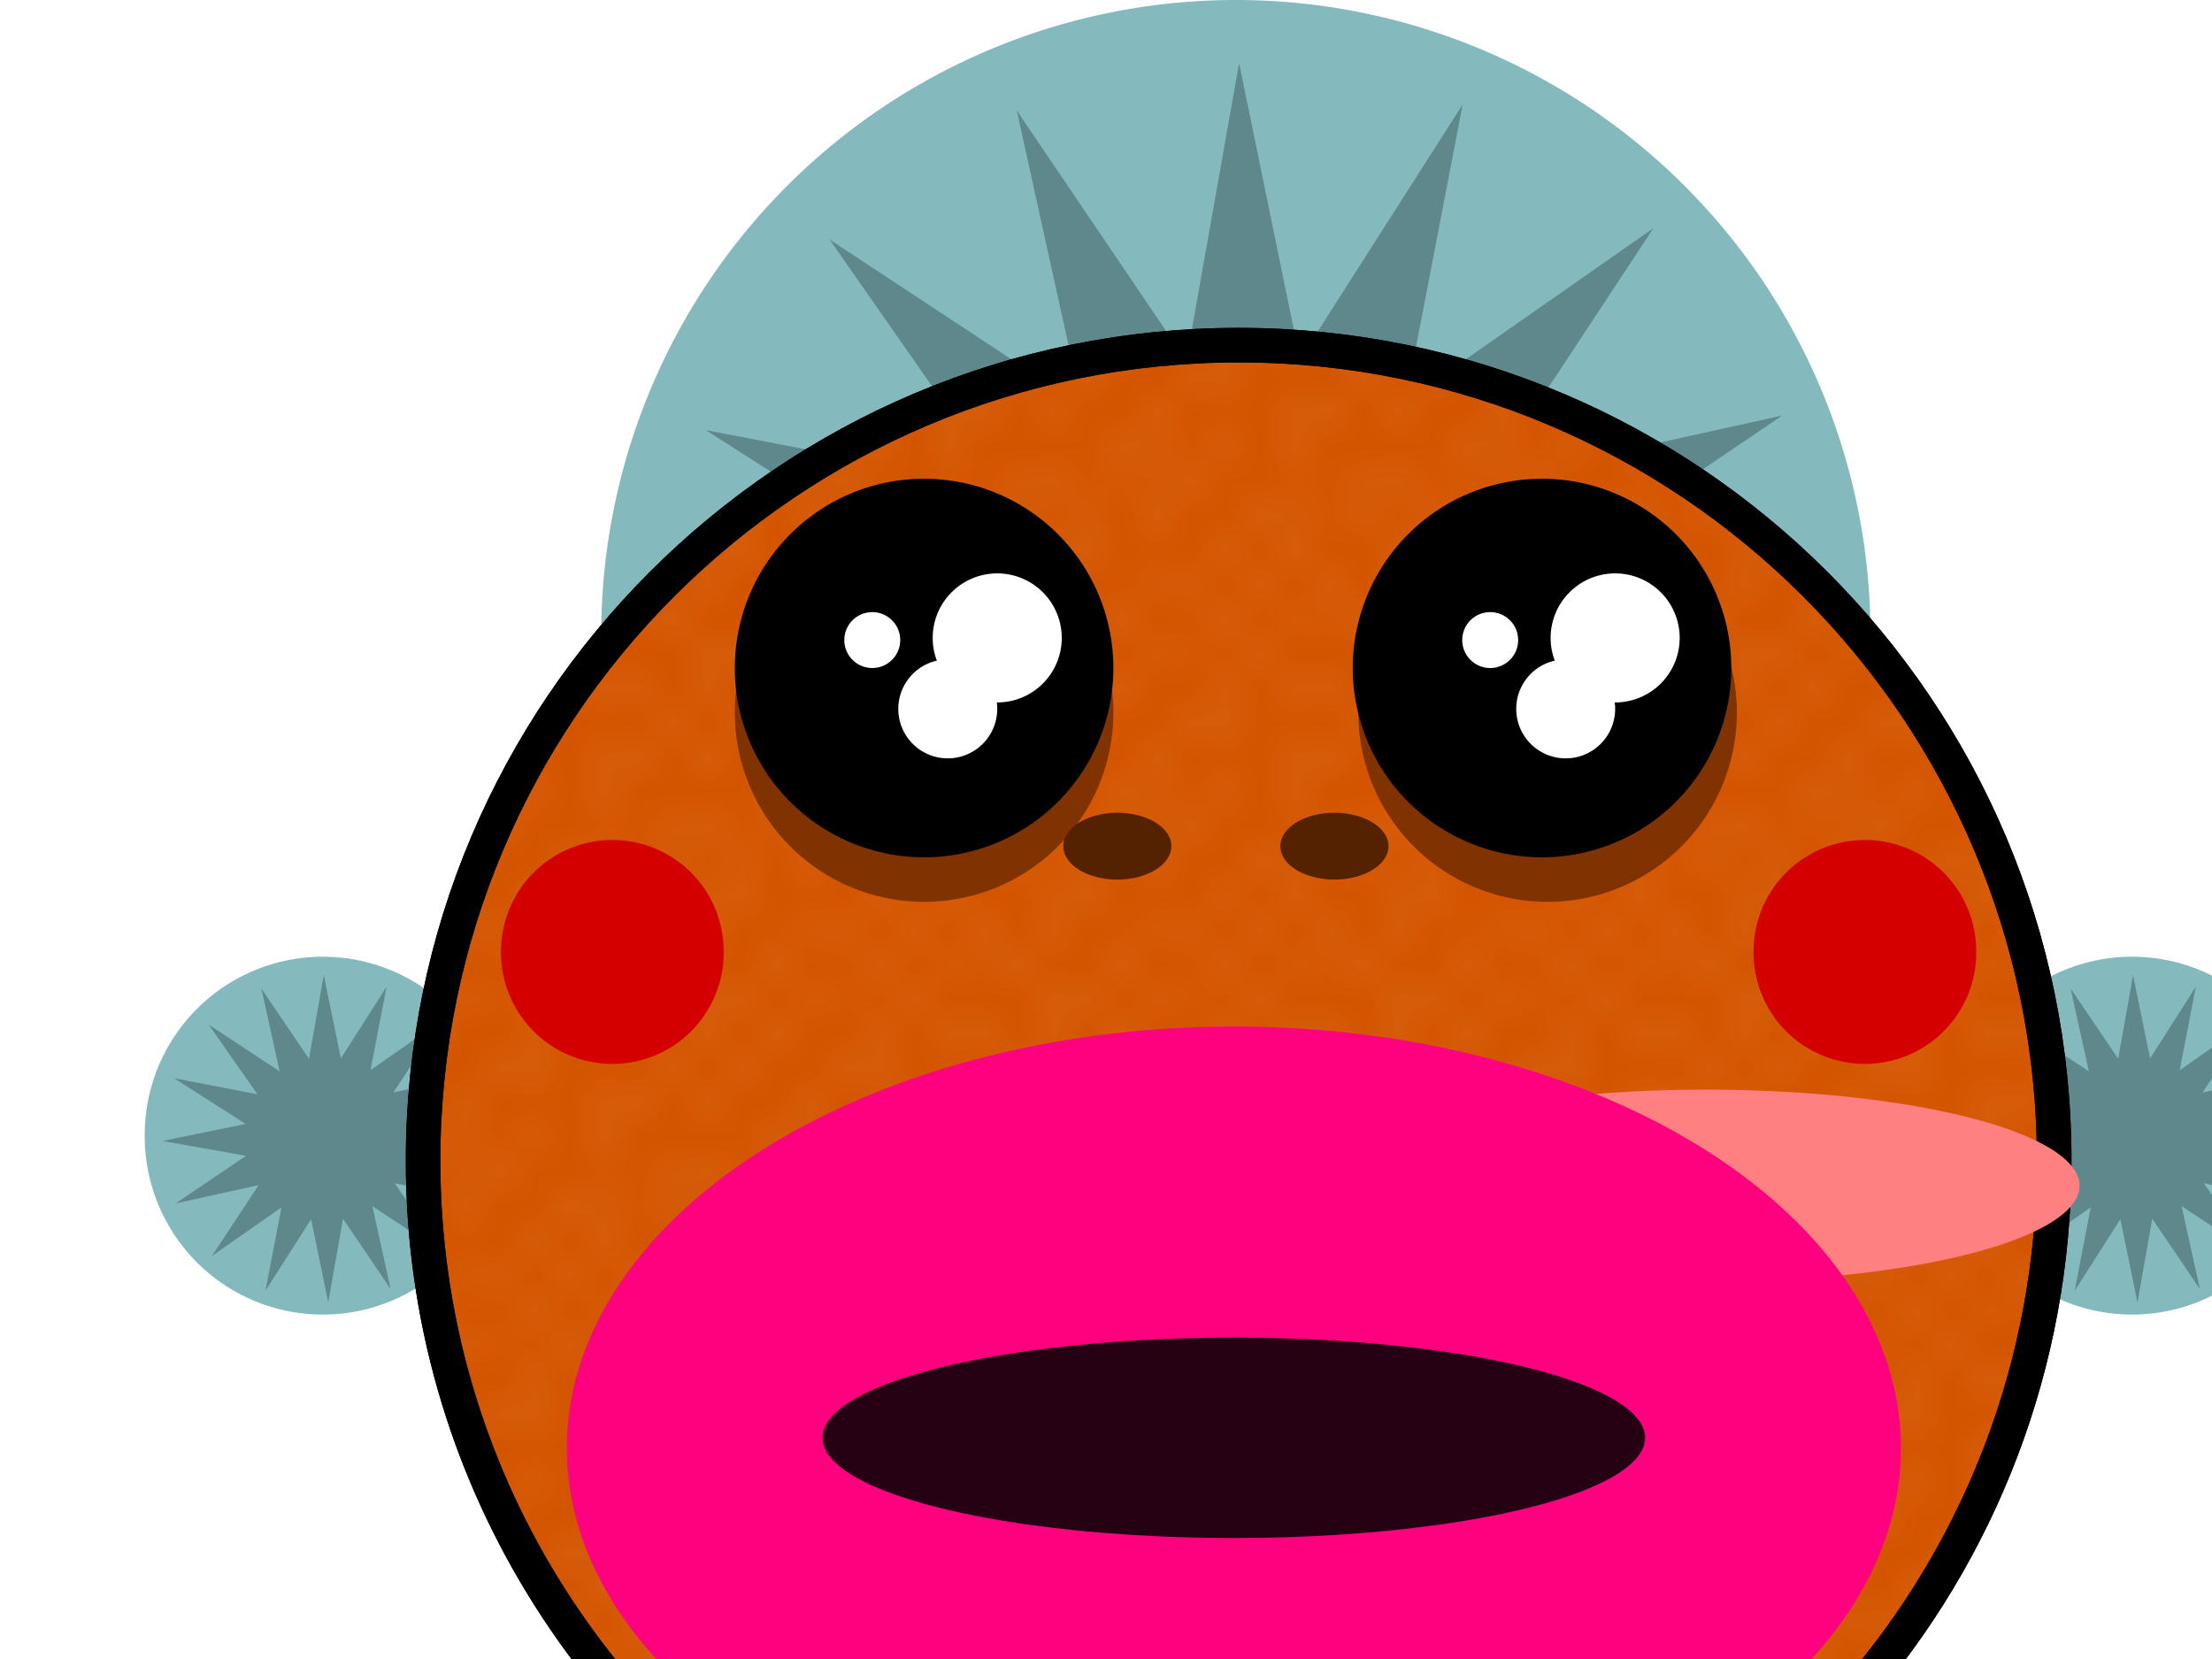 <?xml version="1.0"?><svg width="640" height="480" xmlns="http://www.w3.org/2000/svg">
 <title>ace made this</title>
 <defs>
  <pattern patternUnits="userSpaceOnUse" width="10" height="10" patternTransform="matrix(10,0,0,10,-40.267,-85.956)" id="Polkadots-medwhite">
   <circle fill="white" cx="2.567" cy="0.81" r="0.15" id="circle4322"/>
   <circle fill="white" cx="3.048" cy="2.33" r="0.15" id="circle4324"/>
   <circle fill="white" cx="4.418" cy="2.415" r="0.15" id="circle4326"/>
   <circle fill="white" cx="1.844" cy="3.029" r="0.15" id="circle4328"/>
   <circle fill="white" cx="6.08" cy="1.363" r="0.15" id="circle4330"/>
   <circle fill="white" cx="5.819" cy="4.413" r="0.15" id="circle4332"/>
   <circle fill="white" cx="4.305" cy="4.048" r="0.15" id="circle4334"/>
   <circle fill="white" cx="5.541" cy="3.045" r="0.15" id="circle4336"/>
   <circle fill="white" cx="4.785" cy="5.527" r="0.15" id="circle4338"/>
   <circle fill="white" cx="2.667" cy="5.184" r="0.15" id="circle4340"/>
   <circle fill="white" cx="7.965" cy="1.448" r="0.15" id="circle4342"/>
   <circle fill="white" cx="7.047" cy="5.049" r="0.15" id="circle4344"/>
   <circle fill="white" cx="4.34" cy="0.895" r="0.15" id="circle4346"/>
   <circle fill="white" cx="7.125" cy="0.34" r="0.15" id="circle4348"/>
   <circle fill="white" cx="9.553" cy="1.049" r="0.15" id="circle4350"/>
   <circle fill="white" cx="7.006" cy="2.689" r="0.15" id="circle4352"/>
   <circle fill="white" cx="8.909" cy="2.689" r="0.15" id="circle4354"/>
   <circle fill="white" cx="9.315" cy="4.407" r="0.15" id="circle4356"/>
   <circle fill="white" cx="7.82" cy="3.87" r="0.15" id="circle4358"/>
   <circle fill="white" cx="8.27" cy="5.948" r="0.15" id="circle4360"/>
   <circle fill="white" cx="7.973" cy="7.428" r="0.15" id="circle4362"/>
   <circle fill="white" cx="9.342" cy="8.072" r="0.15" id="circle4364"/>
   <circle fill="white" cx="8.206" cy="9.315" r="0.15" id="circle4366"/>
   <circle fill="white" cx="9.682" cy="9.475" r="0.15" id="circle4368"/>
   <circle fill="white" cx="9.688" cy="6.186" r="0.15" id="circle4370"/>
   <circle fill="white" cx="3.379" cy="6.296" r="0.15" id="circle4372"/>
   <circle fill="white" cx="2.871" cy="8.204" r="0.15" id="circle4374"/>
   <circle fill="white" cx="4.59" cy="8.719" r="0.15" id="circle4376"/>
   <circle fill="white" cx="3.181" cy="9.671" r="0.15" id="circle4378"/>
   <circle fill="white" cx="5.734" cy="7.315" r="0.15" id="circle4380"/>
   <circle fill="white" cx="6.707" cy="6.513" r="0.15" id="circle4382"/>
   <circle fill="white" cx="5.73" cy="9.67" r="0.15" id="circle4384"/>
   <circle fill="white" cx="6.535" cy="8.373" r="0.15" id="circle4386"/>
   <circle fill="white" cx="4.37" cy="7.154" r="0.15" id="circle4388"/>
   <circle fill="white" cx="0.622" cy="7.25" r="0.15" id="circle4390"/>
   <circle fill="white" cx="0.831" cy="5.679" r="0.15" id="circle4392"/>
   <circle fill="white" cx="1.257" cy="8.519" r="0.15" id="circle4394"/>
   <circle fill="white" cx="1.989" cy="6.877" r="0.15" id="circle4396"/>
   <circle fill="white" cx="0.374" cy="3.181" r="0.15" id="circle4398"/>
   <circle fill="white" cx="1.166" cy="1.664" r="0.15" id="circle4400"/>
   <circle fill="white" cx="1.151" cy="0.093" r="0.15" id="circle4402"/>
   <circle fill="white" cx="1.151" cy="10.093" r="0.15" id="circle4404"/>
   <circle fill="white" cx="1.302" cy="4.451" r="0.15" id="circle4406"/>
   <circle fill="white" cx="3.047" cy="3.763" r="0.15" id="circle4408"/>
  </pattern>
 </defs>
 <g>
  <title>Layer 1</title>
  <g id="g3179">
   <path fill="#84babd" stroke-width="15" stroke-linecap="round" stroke-linejoin="round" stroke-miterlimit="4" id="path3175" d="m367.234,687.759a183.617,183.617 0 1 1-367.234,0a183.617,183.617 0 1 1367.234,0z"/>
   <path fill="#5e888b" stroke-width="15" stroke-linecap="round" stroke-linejoin="round" stroke-miterlimit="4" id="path3177" d="m307.639,808.559l-73.03,-48.136l18.839,85.414l-49.05,-72.419l-15.281,86.122l-17.603,-85.677l-47.076,73.718l16.524,-85.892l-71.703,50.092l48.136,-73.03l-85.414,18.839l72.419,-49.05l-86.122,-15.281l85.677,-17.603l-73.718,-47.076l85.892,16.524l-50.092,-71.703l73.03,48.136l-18.839,-85.414l49.05,72.419l15.281,-86.122l17.603,85.677l47.076,-73.718l-16.524,85.892l71.703,-50.092l-48.136,73.03l85.414,-18.839l-72.419,49.05l86.122,15.281l-85.677,17.603l73.718,47.076l-85.892,-16.524l50.092,71.703z"/>
  </g>
  <g id="g3183">
   <path fill="#84babd" stroke-width="15" stroke-linecap="round" stroke-linejoin="round" stroke-miterlimit="4" d="m144.961,328.578a51.542,51.542 0 1 1-103.083,0a51.542,51.542 0 1 1103.083,0z" id="path3185"/>
   <path fill="#5e888b" stroke-width="15" stroke-linecap="round" stroke-linejoin="round" stroke-miterlimit="4" d="m128.232,362.487l-20.5,-13.512l5.288,23.976l-13.769,-20.328l-4.29,24.175l-4.941,-24.05l-13.214,20.693l4.638,-24.11l-20.127,14.061l13.512,-20.5l-23.976,5.288l20.328,-13.769l-24.175,-4.29l24.05,-4.941l-20.693,-13.214l24.11,4.638l-14.061,-20.127l20.5,13.512l-5.288,-23.976l13.769,20.328l4.29,-24.175l4.941,24.05l13.214,-20.693l-4.638,24.11l20.127,-14.061l-13.512,20.5l23.976,-5.288l-20.328,13.769l24.175,4.29l-24.05,4.941l20.693,13.214l-24.11,-4.638l14.061,20.127z" id="path3187"/>
  </g>
  <g id="g3189">
   <path fill="#84babd" stroke-width="15" stroke-linecap="round" stroke-linejoin="round" stroke-miterlimit="4" id="path3191" d="m668.431,328.578a51.542,51.542 0 1 1-103.083,0a51.542,51.542 0 1 1103.083,0z"/>
   <path fill="#5e888b" stroke-width="15" stroke-linecap="round" stroke-linejoin="round" stroke-miterlimit="4" id="path3193" d="m651.702,362.487l-20.5,-13.512l5.288,23.976l-13.769,-20.328l-4.289,24.175l-4.941,-24.05l-13.214,20.693l4.638,-24.11l-20.127,14.061l13.512,-20.5l-23.976,5.288l20.328,-13.769l-24.174,-4.29l24.05,-4.941l-20.693,-13.214l24.11,4.638l-14.061,-20.127l20.5,13.512l-5.288,-23.976l13.768,20.328l4.29,-24.175l4.941,24.05l13.214,-20.693l-4.638,24.11l20.127,-14.061l-13.512,20.5l23.976,-5.288l-20.328,13.769l24.174,4.29l-24.05,4.941l20.693,13.214l-24.11,-4.638l14.061,20.127z"/>
  </g>
  <g id="g3223">
   <path fill="#84babd" stroke-width="15" stroke-linecap="round" stroke-linejoin="round" stroke-miterlimit="4" d="m541.187,183.617a183.617,183.617 0 1 1-367.234,0a183.617,183.617 0 1 1367.234,0z" id="path3225"/>
   <path fill="#5e888b" stroke-width="15" stroke-linecap="round" stroke-linejoin="round" stroke-miterlimit="4" d="m481.592,304.418l-73.03,-48.136l18.839,85.414l-49.05,-72.419l-15.281,86.122l-17.603,-85.677l-47.075,73.718l16.524,-85.892l-71.703,50.092l48.136,-73.03l-85.414,18.839l72.419,-49.05l-86.122,-15.281l85.677,-17.603l-73.718,-47.076l85.892,16.524l-50.092,-71.703l73.03,48.136l-18.839,-85.414l49.05,72.419l15.281,-86.122l17.603,85.677l47.076,-73.718l-16.524,85.892l71.703,-50.092l-48.136,73.03l85.414,-18.839l-72.419,49.05l86.122,15.281l-85.677,17.603l73.718,47.076l-85.892,-16.524l50.092,71.703z" id="path3227"/>
  </g>
  <path fill="#d45500" stroke="#000000" stroke-width="10" stroke-linecap="round" stroke-linejoin="round" stroke-miterlimit="4" d="m358.38,99.859c-130.252,0 -235.969,105.717 -235.969,235.969c0,90.078 50.574,168.399 124.844,208.156c-4.071,16.566 -11.758,33.261 -23.375,48.75c-56.967,75.955 -102.284,130.469 25.781,130.469c107.352,0 289.906,-64.049 289.906,-193.281c-0,-15.025 -0.167,-26.998 -2.781,-39.688c35.858,-41.391 57.562,-95.386 57.562,-154.406c0,-130.252 -105.717,-235.969 -235.969,-235.969z" id="path4828"/>
  <path fill="url(#Polkadots-medwhite)" stroke="#000000" stroke-width="10" stroke-linecap="round" stroke-linejoin="round" stroke-miterlimit="4" id="path2394" d="m358.38,99.859c-130.252,0 -235.969,105.717 -235.969,235.969c0,90.078 50.574,168.399 124.844,208.156c-4.071,16.566 -11.758,33.261 -23.375,48.75c-56.967,75.955 -102.284,130.469 25.781,130.469c107.352,0 289.906,-64.049 289.906,-193.281c-0,-15.025 -0.167,-26.998 -2.781,-39.688c35.858,-41.391 57.562,-95.386 57.562,-154.406c0,-130.252 -105.717,-235.969 -235.969,-235.969z"/>
  <path fill="#d40000" stroke="#000000" stroke-width="15" stroke-linecap="round" stroke-linejoin="round" stroke-miterlimit="4" id="path2399"/>
  <path fill="#803300" stroke-width="15" stroke-linecap="round" stroke-linejoin="round" stroke-miterlimit="4" id="path3237" d="m322.135,206.167a54.763,54.763 0 1 1-109.526,0a54.763,54.763 0 1 1109.526,0z"/>
  <path fill="#000000" stroke-width="15" stroke-linecap="round" stroke-linejoin="round" stroke-miterlimit="4" d="m322.135,193.281a54.763,54.763 0 1 1-109.526,0a54.763,54.763 0 1 1109.526,0z" id="path3195"/>
  <path fill="#ffffff" stroke-width="15" stroke-linecap="round" stroke-linejoin="round" stroke-miterlimit="4" d="m307.2,184.569a18.669,18.669 0 1 1-37.338,0a18.669,18.669 0 1 137.338,0z" id="path3197"/>
  <path fill="#ffffff" stroke-width="15" stroke-linecap="round" stroke-linejoin="round" stroke-miterlimit="4" d="m288.531,205.105a14.313,14.313 0 1 1-28.626,0a14.313,14.313 0 1 128.626,0z" id="path3199"/>
  <path fill="#ffffff" stroke-width="15" stroke-linecap="round" stroke-linejoin="round" stroke-miterlimit="4" d="m260.465,185.191a8.09,8.09 0 1 1-16.18,0a8.09,8.09 0 1 116.18,0z" id="path3201"/>
  <path fill="#803300" stroke-width="15" stroke-linecap="round" stroke-linejoin="round" stroke-miterlimit="4" d="m502.531,206.167a54.763,54.763 0 1 1-109.526,0a54.763,54.763 0 1 1109.526,0z" id="path3239"/>
  <g id="g3209">
   <path fill="#000000" stroke-width="15" stroke-linecap="round" stroke-linejoin="round" stroke-miterlimit="4" d="m500.92,193.281a54.763,54.763 0 1 1-109.526,0a54.763,54.763 0 1 1109.526,0z" id="path3211"/>
   <path fill="#ffffff" stroke-width="15" stroke-linecap="round" stroke-linejoin="round" stroke-miterlimit="4" d="m485.985,184.569a18.669,18.669 0 1 1-37.338,0a18.669,18.669 0 1 137.338,0z" id="path3213"/>
   <path fill="#ffffff" stroke-width="15" stroke-linecap="round" stroke-linejoin="round" stroke-miterlimit="4" d="m467.316,205.105a14.313,14.313 0 1 1-28.626,0a14.313,14.313 0 1 128.626,0z" id="path3215"/>
   <path fill="#ffffff" stroke-width="15" stroke-linecap="round" stroke-linejoin="round" stroke-miterlimit="4" d="m439.25,185.191a8.09,8.09 0 1 1-16.18,0a8.09,8.09 0 1 116.18,0z" id="path3217"/>
  </g>
  <path fill="#552200" stroke-width="15" stroke-linecap="round" stroke-linejoin="round" stroke-miterlimit="4" d="m338.913,244.823a15.637,9.664 0 1 1-31.274,0a15.637,9.664 0 1 131.274,0z" id="path3219"/>
  <path fill="#552200" stroke-width="15" stroke-linecap="round" stroke-linejoin="round" stroke-miterlimit="4" id="path3221" d="m401.729,244.823a15.637,9.664 0 1 1-31.274,0a15.637,9.664 0 1 131.274,0z"/>
  <path fill="#d40000" stroke-width="15" stroke-linecap="round" stroke-linejoin="round" stroke-miterlimit="4" d="m209.388,275.426a32.214,32.214 0 1 1-64.427,0a32.214,32.214 0 1 164.427,0z" id="path3229"/>
  <path fill="#d40000" stroke-width="15" stroke-linecap="round" stroke-linejoin="round" stroke-miterlimit="4" id="path3231" d="m571.79,275.426a32.214,32.214 0 1 1-64.427,0a32.214,32.214 0 1 164.427,0z"/>
  <path fill="#ff9955" stroke-width="15" stroke-linecap="round" stroke-linejoin="round" stroke-miterlimit="4" d="m488.42,619.46a12.466,40.958 0 1 1-24.931,-22.859a12.466,40.958 0 1 124.931,22.859z" id="path5062"/>
  <path fill="#ff8080" stroke-width="15" stroke-linecap="round" stroke-linejoin="round" stroke-miterlimit="4" d="m572.778,362.002a79.106,20.364 0 1 1-158.212,-37.857a79.106,20.364 0 1 1158.212,37.857z" id="path5064"/>
  <ellipse id="svg_1" cy="454" cx="196" stroke-linecap="round" stroke-linejoin="round" stroke-width="15" stroke="#000000" fill="#d40000"/>
  <ellipse id="svg_2" cy="354" cx="276" stroke-linecap="round" stroke-linejoin="round" stroke-width="15" stroke="#000000" fill="#bf005f"/>
  <ellipse rx="302" id="svg_3" cy="365" cx="164" stroke-linecap="round" stroke-linejoin="round" stroke-width="15" stroke="#000000" fill="#bf005f"/>
  <ellipse id="svg_5" cy="358" cx="213" stroke-linecap="round" stroke-linejoin="round" stroke-width="15" stroke="#000000" fill="#bf005f"/>
  <ellipse id="svg_6" cy="339" cx="462" stroke-linecap="round" stroke-linejoin="round" stroke-width="15" stroke="#000000" fill="#bf005f"/>
  <ellipse id="svg_7" cy="363" cx="222" stroke-linecap="round" stroke-linejoin="round" stroke-width="15" stroke="#000000" fill="#bf005f"/>
  <ellipse id="svg_9" cy="403" cx="218" stroke-linecap="round" stroke-linejoin="round" stroke-width="15" stroke="#000000" fill="#ff007f"/>
  <ellipse rx="133" id="svg_10" cy="385" cx="300" stroke-linecap="round" stroke-linejoin="round" stroke-width="15" fill="#000000"/>
  <ellipse ry="122" rx="193" id="svg_11" cy="419" cx="357" stroke-linecap="round" stroke-linejoin="round" stroke-width="15" fill="#ff007f"/>
  <ellipse ry="29" rx="119" id="svg_12" cy="416" cx="357" opacity="0.85" stroke-linecap="round" stroke-linejoin="round" stroke-width="13" fill="#000000"/>
 </g>
</svg>